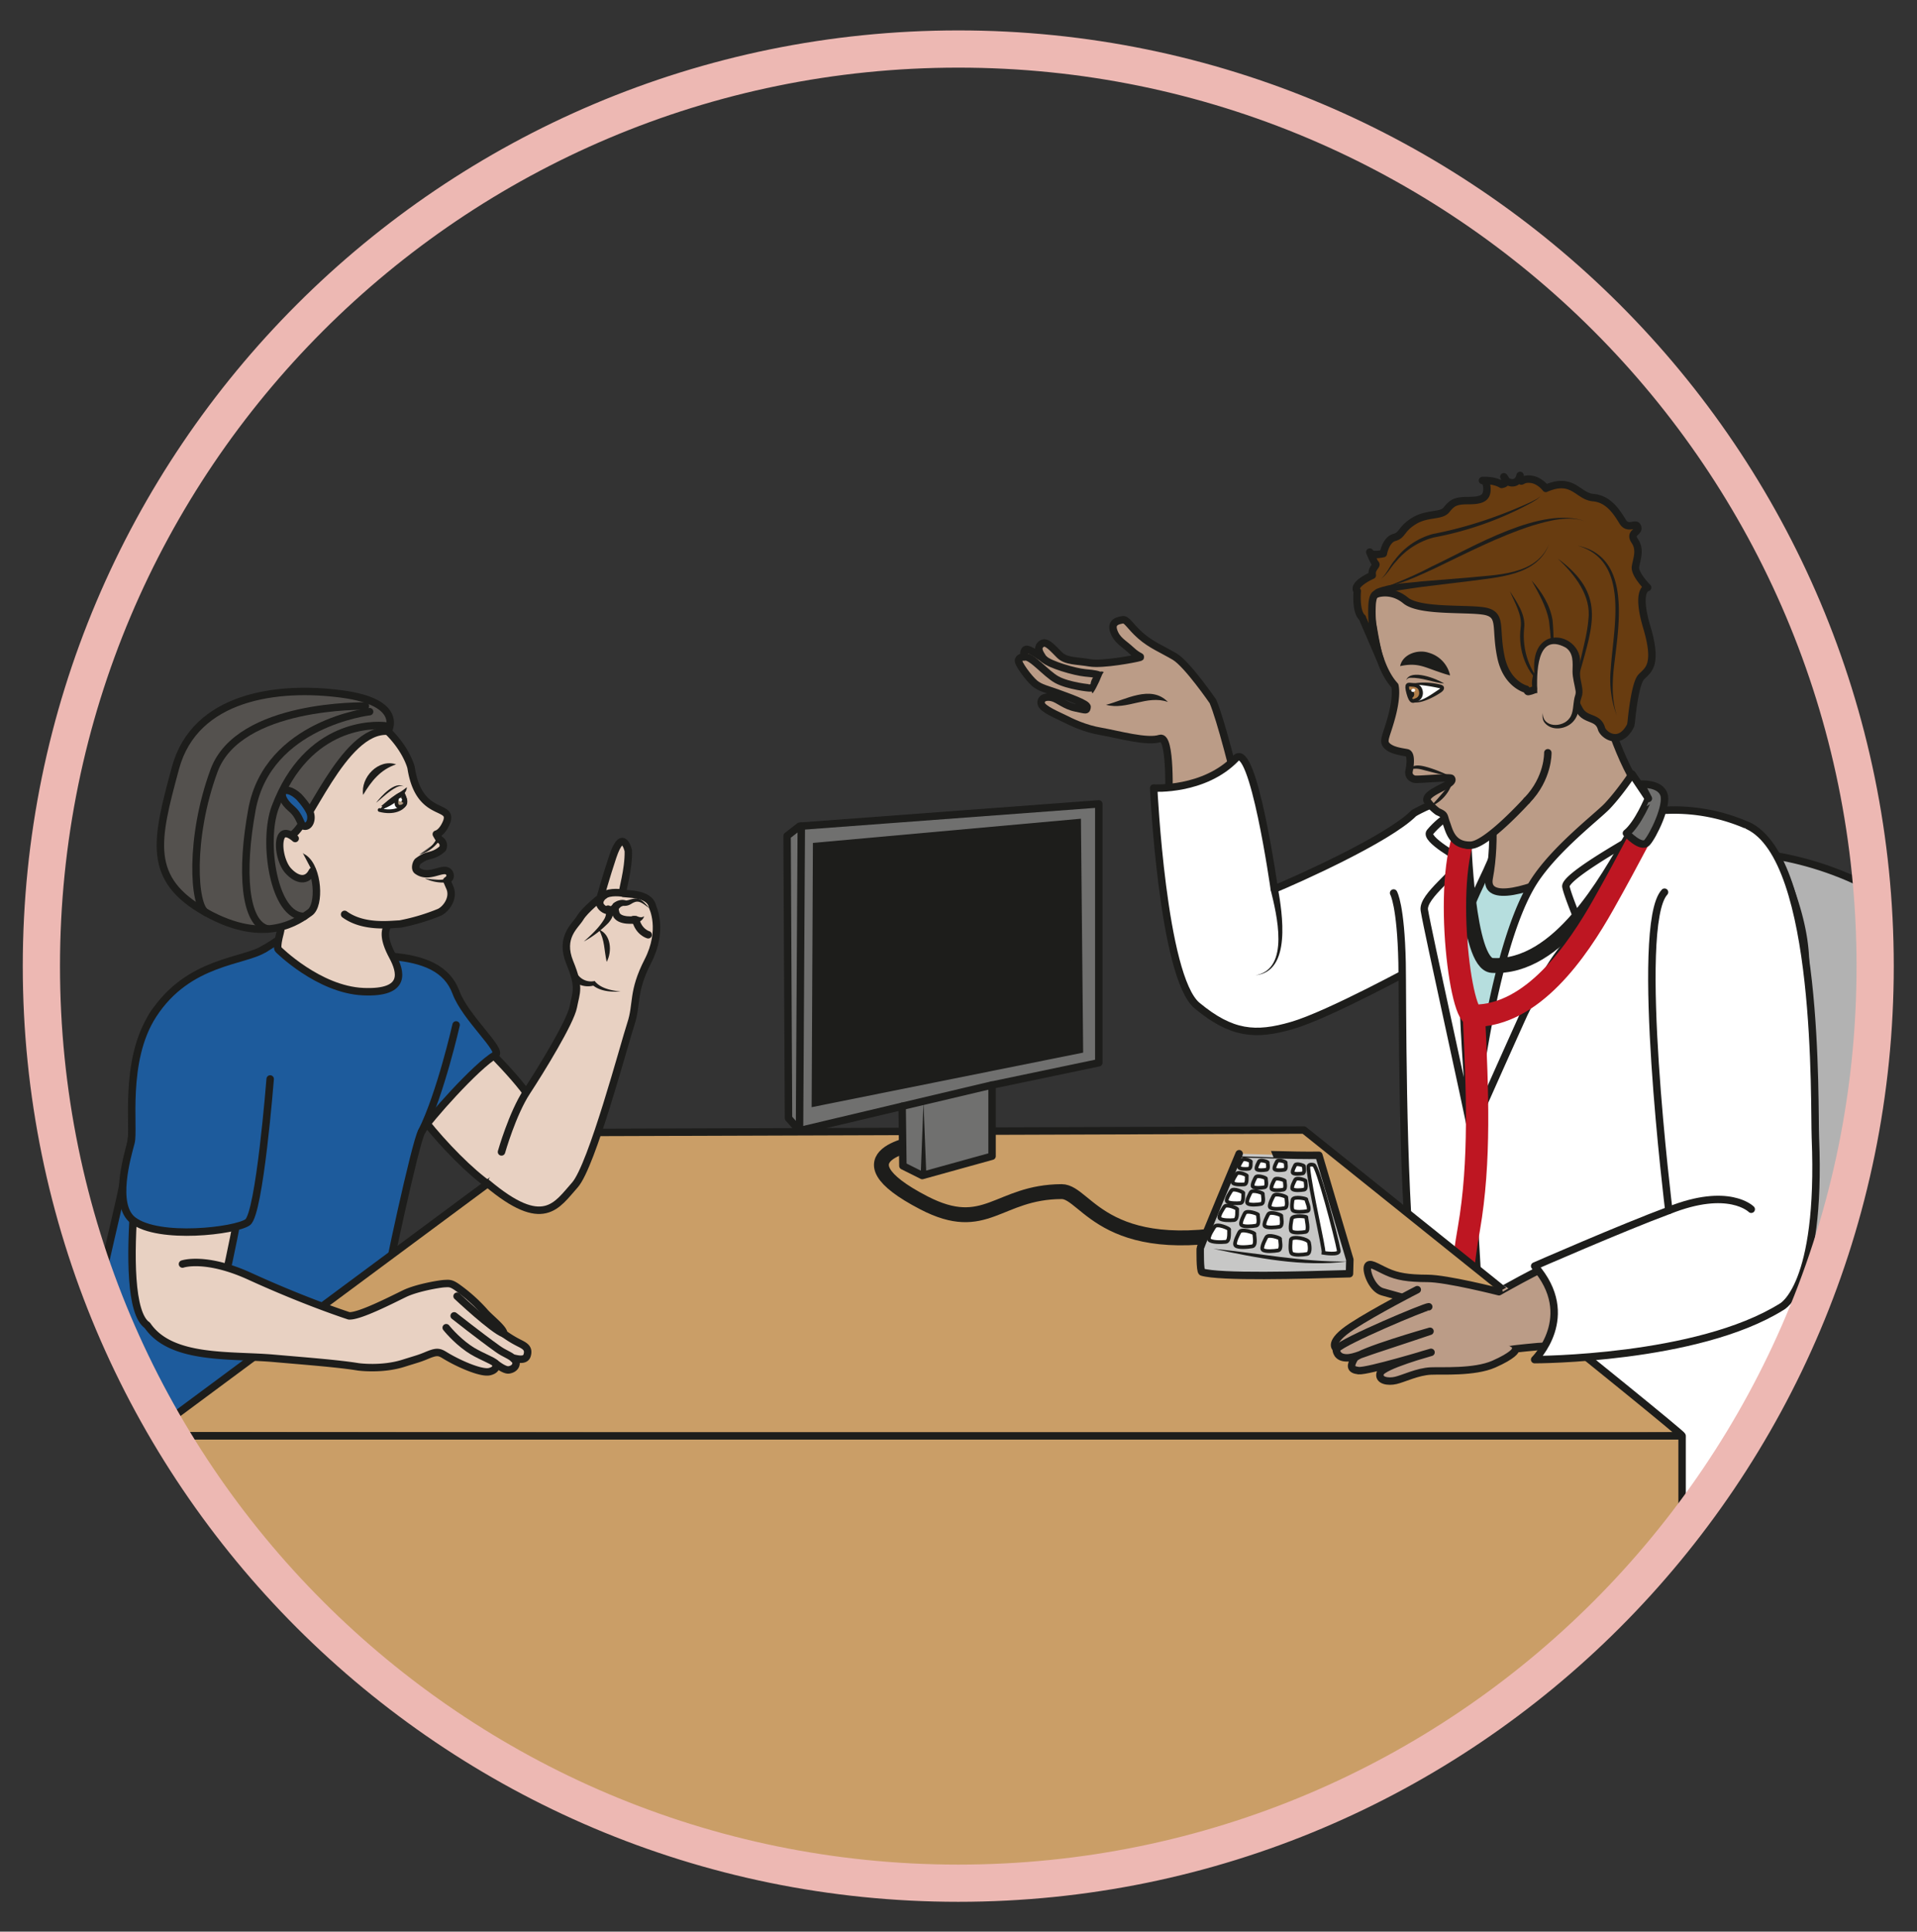 <?xml version="1.0" encoding="UTF-8" standalone="no"?><svg xmlns="http://www.w3.org/2000/svg" xml:space="preserve" viewBox="0 0 343.33 345.88"><rect x="0" y="0" width="343.33" height="345.88" fill="#333333" stroke="none"/><defs><clipPath id="a" clipPathUnits="userSpaceOnUse"><path d="M5.56 129.7C5.56 61.67 60.72 6.52 128.75 6.52S251.94 61.67 251.94 129.7c0 68.04-55.16 123.2-123.2 123.2-68.03 0-123.18-55.16-123.18-123.2"/></clipPath><clipPath id="b" clipPathUnits="userSpaceOnUse"><path d="M0 259.4h257.5V0H0Z"/></clipPath></defs><g clip-path="url(#a)" transform="matrix(1.333 0 0 -1.333 0 345.88)"><path d="M0 0c0-21.4-56.66-38.76-126.56-38.76S-253.1-21.4-253.1 0c0 21.4 56.66 38.76 126.55 38.76C-56.66 38.76 0 21.4 0 0" style="fill:#dadada;fill-opacity:1;fill-rule:nonzero;stroke:none" transform="translate(250.91 27.6)"/><path d="M0 0c9.33-2.7 17.55 4.03 17.55 4.03 10.3 7.38 10.72 36.2 11.86 41.57 1.14 5.36 11.99 26.08 15.74 41.49 3.76 15.4-2.1 19.2-2.1 19.2-19.07 16.01-42 8.86-40.28 7.05l-27.32-78.52S-12.58 4.19 0 0" style="fill:#b2b2b2;fill-opacity:1;fill-rule:nonzero;stroke:#1d1d1b;stroke-width:1;stroke-linecap:round;stroke-linejoin:miter;stroke-miterlimit:10;stroke-dasharray:none;stroke-opacity:1" transform="translate(216.1 28.64)"/><path d="M0 0s17.5-.33 19.34 22.34c1.84 22.68.85 26.9 12.68 50.88 11.82 24-2 35.48-2 35.48s8.51-3.1 11.17-10.21c2.65-7.11-2.84-27.28-6.84-35.87-4-8.6-9.34-19.43-10-33.6C23.67 14.83 14.66-4.18 0-3.18-14.67-2.17 0 0 0 0" style="fill:#70706f;fill-opacity:1;fill-rule:nonzero;stroke:none" transform="translate(222.57 30.55)"/><path d="M0 0s17.5-.33 19.34 22.34c1.84 22.68.85 26.9 12.68 50.88 11.82 24-2 35.48-2 35.48s8.51-3.1 11.17-10.21c2.65-7.11-2.84-27.28-6.84-35.87-4-8.6-9.34-19.43-10-33.6C23.67 14.83 14.66-4.18 0-3.18-14.67-2.17 0 0 0 0Z" style="fill:none;stroke:#1d1d1b;stroke-width:1;stroke-linecap:round;stroke-linejoin:round;stroke-miterlimit:10;stroke-dasharray:none;stroke-opacity:1" transform="translate(222.57 30.55)"/><path d="M0 0c1.5.49 1.22-7.74 1.14-9.49-1.2-27.5 8.04-28.81 15.3-27.48 5.61 1.02 8.92 2.55 13.92 4.45l-3.57 10.35s-1.82 2.8-3.14 1.05c-3.89-5.13-9.8.13-9.8.13.07-.82-4.65 21.02-6.73 25.96 0 0-3.45 5.02-5.14 6.02-1.69 1-3.13 1.55-4.57 2.8-1.44 1.26-1.85 2.25-2.42 2.15-.57-.1-1.64-.27-1.2-1.53.44-1.25 1.32-1.6 2.36-2.58 1.04-.97 1.54-.83 1.04-.97-.5-.15-4.9-1-6.64-.7-1.74.3-3.17.18-4.04 1.05-.87.87-1.72 1.86-2.28 1.57-.57-.28-.68-.79-.23-1.52.44-.74.43-.62.43-.62s-2.07 1.57-2.48 1.3c-.42-.27-.15-.98-.15-.98s-.63.02-.8-.4c-.18-.42 1.4-2.51 2.16-3.15.75-.63 1.65-.8 3.06-1.31 1.41-.52 4.1-1.44 3.99-1.9-.11-.47 0-.42-1.5-.11-1.52.3-2.35 1.2-3.21 1.4-.86.21-1.57-.09-1.46-.81.11-.72 2.36-1.62 3.18-2.04.83-.42 2.66-1.33 4.9-1.7C-5.63.55-1.72-.57 0 0" style="fill:#bb9c87;fill-opacity:1;fill-rule:nonzero;stroke:none" transform="translate(155.85 160.28)"/><path d="M0 0c1.5.49 1.22-7.74 1.14-9.49-1.2-27.5 8.04-28.81 15.3-27.48 5.61 1.02 8.92 2.55 13.92 4.45l-3.57 10.35s-1.82 2.8-3.14 1.05c-3.89-5.13-9.8.13-9.8.13.07-.82-4.65 21.02-6.73 25.96 0 0-3.45 5.02-5.14 6.02-1.69 1-3.13 1.55-4.57 2.8-1.44 1.26-1.85 2.25-2.42 2.15-.57-.1-1.64-.27-1.2-1.53.44-1.25 1.32-1.6 2.36-2.58 1.04-.97 1.54-.83 1.04-.97-.5-.15-4.9-1-6.64-.7-1.74.3-3.17.18-4.04 1.05-.87.87-1.72 1.86-2.28 1.57-.57-.28-.68-.79-.23-1.52.44-.74.43-.62.43-.62s-2.07 1.57-2.48 1.3c-.42-.27-.15-.98-.15-.98s-.63.02-.8-.4c-.18-.42 1.4-2.51 2.16-3.15.75-.63 1.65-.8 3.06-1.31 1.41-.52 4.1-1.44 3.99-1.9-.11-.47 0-.42-1.5-.11-1.52.3-2.35 1.2-3.21 1.4-.86.21-1.57-.09-1.46-.81.11-.72 2.36-1.62 3.18-2.04.83-.42 2.66-1.33 4.9-1.7C-5.63.55-1.72-.57 0 0Z" style="fill:none;stroke:#1d1d1b;stroke-width:1;stroke-linecap:round;stroke-linejoin:round;stroke-miterlimit:10;stroke-dasharray:none;stroke-opacity:1" transform="translate(155.85 160.28)"/><path d="M0 0s-.31.14-1.74.26C-3.17.4-6.47 1.36-7.25 2.1" style="fill:#cca68e;fill-opacity:1;fill-rule:nonzero;stroke:#1d1d1b;stroke-width:1;stroke-linecap:round;stroke-linejoin:round;stroke-miterlimit:10;stroke-dasharray:none;stroke-opacity:1" transform="translate(147.53 168.83)"/><path d="M0 0c-.12-.06-3.06.28-4.56 1.1-1.5.82-3.43 3.26-4.35 3.07" style="fill:none;stroke:#1d1d1b;stroke-width:1;stroke-linecap:round;stroke-linejoin:round;stroke-miterlimit:10;stroke-dasharray:none;stroke-opacity:1" transform="translate(146.56 167.07)"/><path d="M0 0c-.09.15-1.45-.72-1.51-2.87" style="fill:#cca68e;fill-opacity:1;fill-rule:nonzero;stroke:none" transform="translate(148.3 169.2)"/><path d="M0 0c-.3-.37-.46-.98-.68-1.4-.26-.52-.45-.97-.83-1.47a1.97 1.97 0 0 0-.08 1.88C-1.35-.47-.62.31 0 0" style="fill:#1d1d1b;fill-opacity:1;fill-rule:nonzero;stroke:none" transform="translate(148.3 169.2)"/><path d="M0 0c2.59.65 6.02 2.76 8.32.38C5.5 1.38 2.82-.76 0 0" style="fill:#1d1d1b;fill-opacity:1;fill-rule:nonzero;stroke:none" transform="translate(148.6 164.8)"/><path d="M0 0c-2.67 4.99-11.62-.24-11.62-.24-3.47-3.5-15.89-9.02-18.77-10.21 0 0-2.83 20.01-5.16 17.57-4.27-4.44-11.05-4-11.05-4s1.2-25.39 5.84-29.23c4.63-3.83 7.83-4.1 12.77-2.66 4.94 1.43 16.84 7.94 16.84 7.94" style="fill:#fff;fill-opacity:1;fill-rule:nonzero;stroke:#1d1d1b;stroke-width:1;stroke-linecap:round;stroke-linejoin:round;stroke-miterlimit:10;stroke-dasharray:none;stroke-opacity:1" transform="translate(201.6 150.5)"/><path d="M0 0c4.7.81 2.82 8.28 2.03 11.48-.15.63.82.87.98.23C3.58 8.37 4.89.5 0 0" style="fill:#1d1d1b;fill-opacity:1;fill-rule:nonzero;stroke:none" transform="translate(168.69 128.47)"/><path d="M0 0s.97-1.6 1.14-9.38c.08-3.5-.07-29.67 1.38-41.7 1.44-12.03-.46-23.9-2.7-33.95-.75-3.33 12.52-9.95 22.92 2.55 7.84 9.44-5.63 51.32-5.37 52.14 2.86 8.82.37 40.3-1.11 41.38" style="fill:#fff;fill-opacity:1;fill-rule:nonzero;stroke:#1d1d1b;stroke-width:1;stroke-linecap:round;stroke-linejoin:round;stroke-miterlimit:10;stroke-dasharray:none;stroke-opacity:1" transform="translate(187.24 139.52)"/><path d="M0 0c-.57-21.1 5.22-45.4-4.35-57.5-2.39-3.02 15.76-6.9 36.48-.98 4.15 1.2 10.27 12.16 11.98 28.93.85 8.31.41 35.48-.17 39.84-.97 7.23 3.42 10.1-1.89 23.54-.76 1.94-2.52 5.73-5.08 6.88a24.43 24.43 0 0 1-10.73 2.08c-4.24-.27-14.78 10-14.78 10" style="fill:#fff;fill-opacity:1;fill-rule:nonzero;stroke:#1d1d1b;stroke-width:1;stroke-linecap:round;stroke-linejoin:round;stroke-miterlimit:10;stroke-dasharray:none;stroke-opacity:1" transform="translate(197.86 107.86)"/><path d="M0 0s-.3-.4-.53-.95c-.32-.72.21-1.46.07-2.33C-3-18.55 18.14 3.14 17.52 6.07c-.23 1.11-5.5-8.22-10-18.93C1.92-26.2-3.12-41.7-3.12-41.7L-6.44-14S-1.45-1.02 0 0" style="fill:#b6dede;fill-opacity:1;fill-rule:nonzero;stroke:none" transform="translate(200.98 149.56)"/><path d="M0 0s-.3-.4-.53-.95c-.32-.72.21-1.46.07-2.33C-3-18.55 18.14 3.14 17.52 6.07c-.23 1.11-5.5-8.22-10-18.93C1.92-26.2-3.12-41.7-3.12-41.7L-6.44-14S-1.45-1.02 0 0z" style="fill:none;stroke:#1d1d1b;stroke-width:1;stroke-linecap:round;stroke-linejoin:round;stroke-miterlimit:10;stroke-dasharray:none;stroke-opacity:1" transform="translate(200.98 149.56)"/><path d="M0 0c-.4.04-5.98-.36-9.48-4.52-.8-.94 4.14-3.63 4.14-3.63-.27-1.7-5.22-4.9-4.9-6.87.53-3.17 5.7-26.25 6.49-30.56 0 0-2.22 22.16-.94 28.91.6 3.13 3.83 8.2 4.12 10.45C-.14-2.66 0 0 0 0" style="fill:#fff;fill-opacity:1;fill-rule:nonzero;stroke:none" transform="translate(201.61 152.22)"/><path d="M0 0c-.4.04-5.98-.36-9.48-4.52-.8-.94 4.14-3.63 4.14-3.63-.27-1.7-5.22-4.9-4.9-6.87.53-3.17 5.7-26.25 6.49-30.56 0 0-2.22 22.16-.94 28.91.6 3.13 3.83 8.2 4.12 10.45C-.14-2.66 0 0 0 0Z" style="fill:none;stroke:#1d1d1b;stroke-width:1;stroke-linecap:round;stroke-linejoin:round;stroke-miterlimit:10;stroke-dasharray:none;stroke-opacity:1" transform="translate(201.61 152.22)"/><path d="M0 0s2.16-8.42 5.65-12.85c3.5-4.42-22.16-17.78-20.87-11C-13.26-13.5-17.63.63-17.63.63" style="fill:#bb9c87;fill-opacity:1;fill-rule:nonzero;stroke:#1d1d1b;stroke-width:1;stroke-linecap:round;stroke-linejoin:round;stroke-miterlimit:10;stroke-dasharray:none;stroke-opacity:1" transform="translate(215.3 165.37)"/><path d="m0 0 2.8-4.17c1.44-2.17-1.96-3.94-3-4.6-1.02-.65-8.93-5.09-8.7-6.34.24-1.25 2.04-5.5 2.04-5.5s-2.4-2.51-3.99-5.03a70.91 70.91 0 0 1-3.68-6.55c-2.65-5.83-6.9-15.43-6.9-15.43s2.4 24.05 8.23 33.2c2.82 4.4 8.5 8.72 9.84 10.12C-1.68-2.53 0 0 0 0" style="fill:#fff;fill-opacity:1;fill-rule:nonzero;stroke:none" transform="translate(219.29 155.48)"/><path d="m0 0 2.8-4.17c1.44-2.17-1.96-3.94-3-4.6-1.02-.65-8.93-5.09-8.7-6.34.24-1.25 2.04-5.5 2.04-5.5s-2.4-2.51-3.99-5.03a70.91 70.91 0 0 1-3.68-6.55c-2.65-5.83-6.9-15.43-6.9-15.43s2.4 24.05 8.23 33.2c2.82 4.4 8.5 8.72 9.84 10.12C-1.68-2.53 0 0 0 0Z" style="fill:none;stroke:#1d1d1b;stroke-width:1;stroke-linecap:round;stroke-linejoin:round;stroke-miterlimit:10;stroke-dasharray:none;stroke-opacity:1" transform="translate(219.29 155.48)"/><path d="M0 0s.45-17.13 3.83-17.31c8.99-.5 15.53 11.66 18.6 16.92" style="fill:none;stroke:#1d1d1b;stroke-width:2;stroke-linecap:round;stroke-linejoin:round;stroke-miterlimit:10;stroke-dasharray:none;stroke-opacity:1" transform="translate(196.66 147.1)"/><path d="M0 0s-2.92-5.75-6.45-12.01c-3.53-6.26-9.51-14.98-17.42-14.98-2.01 0-4.47 21.12-.17 26.37" style="fill:none;stroke:#be1622;stroke-width:3;stroke-linecap:round;stroke-linejoin:round;stroke-miterlimit:10;stroke-dasharray:none;stroke-opacity:1" transform="translate(221.9 150.02)"/><path d="M0 0s-.53 5.09 1.1 14.36c1.56 9.01 1.14 18.6.67 28.57" style="fill:none;stroke:#be1622;stroke-width:3;stroke-linecap:round;stroke-linejoin:round;stroke-miterlimit:10;stroke-dasharray:none;stroke-opacity:1" transform="translate(196.26 80.1)"/><path d="M0 0s1.97-2.12 2.77-1.25c.8.87 2.83 5.01 2.25 6.51-.58 1.5-3.07 1.33-3.07 1.33l1-1.92S1.56 1.25 0 0" style="fill:#70706f;fill-opacity:1;fill-rule:nonzero;stroke:none" transform="translate(218.52 147.55)"/><path d="M0 0s1.97-2.12 2.77-1.25c.8.87 2.83 5.01 2.25 6.51-.58 1.5-3.07 1.33-3.07 1.33l1-1.92S1.56 1.25 0 0Z" style="fill:none;stroke:#1d1d1b;stroke-width:1;stroke-linecap:round;stroke-linejoin:round;stroke-miterlimit:10;stroke-dasharray:none;stroke-opacity:1" transform="translate(218.52 147.55)"/><path d="M0 0s-2.55-.14-3.52-2.01a17.15 17.15 0 0 1-1.37-4.34s1.67-1.7 2.04-1c.36.69.55 3.6 1.71 4.46 1.16.86 1.19 0 1.19 0z" style="fill:#70706f;fill-opacity:1;fill-rule:nonzero;stroke:none" transform="translate(200.44 153.45)"/><path d="M0 0s-2.55-.14-3.52-2.01a17.15 17.15 0 0 1-1.37-4.34s1.67-1.7 2.04-1c.36.69.55 3.6 1.71 4.46 1.16.86 1.19 0 1.19 0z" style="fill:none;stroke:#1d1d1b;stroke-width:1;stroke-linecap:round;stroke-linejoin:round;stroke-miterlimit:10;stroke-dasharray:none;stroke-opacity:1" transform="translate(200.44 153.45)"/><path d="M0 0s-4.28-7.3-3.23-13.72c1.27-7.75 10.82-23.2 11.33-31.9.52-8.7 1-26.11 6.44-30.47 5.45-4.36 23.27-3.3 23.27-3.3l.73-4.26S12.12-84.97 8.2-76.1C4.27-67.22 6-56.6 4.18-45.62 2.36-34.64-16.98-6.65 0 0" style="fill:#70706f;fill-opacity:1;fill-rule:nonzero;stroke:none" transform="translate(-8.04 129.22)"/><path d="M0 0s-4.28-7.3-3.23-13.72c1.27-7.75 10.82-23.2 11.33-31.9.52-8.7 1-26.11 6.44-30.47 5.45-4.36 23.27-3.3 23.27-3.3l.73-4.26S12.12-84.97 8.2-76.1C4.27-67.22 6-56.6 4.18-45.62 2.36-34.64-16.98-6.65 0 0Z" style="fill:none;stroke:#1d1d1b;stroke-width:1;stroke-linecap:round;stroke-linejoin:miter;stroke-miterlimit:10;stroke-dasharray:none;stroke-opacity:1" transform="translate(-8.04 129.22)"/><path d="M0 0s-6.47-9.91-7.01-14.98c-.48-4.45-1.83-11.5 8.58-14.85 4.16-1.33 15.8-5.1 29.34-1.5 13.52 3.62-4.13 23.57-4.13 23.57z" style="fill:#605a51;fill-opacity:1;fill-rule:nonzero;stroke:none" transform="translate(9.36 80.6)"/><path d="M0 0s-6.47-9.91-7.01-14.98c-.48-4.45-1.83-11.5 8.58-14.85 4.16-1.33 15.8-5.1 29.34-1.5 13.52 3.62-4.13 23.57-4.13 23.57z" style="fill:none;stroke:#1d1d1b;stroke-width:1;stroke-linecap:butt;stroke-linejoin:miter;stroke-miterlimit:10;stroke-dasharray:none;stroke-opacity:1" transform="translate(9.36 80.6)"/><path d="M0 0s6.9-6.7 7.42-8.8c.52-2.1.38-11.94-3.23-11.94C.8-20.74-9.55-9-9.55-6.97-9.55-4.96 0 0 0 0" style="fill:#e8d1c2;fill-opacity:1;fill-rule:nonzero;stroke:none" transform="translate(64.24 119.81)"/><path d="M0 0s6.9-6.7 7.42-8.8c.52-2.1.38-11.94-3.23-11.94C.8-20.74-9.55-9-9.55-6.97-9.55-4.96 0 0 0 0Z" style="fill:none;stroke:#1d1d1b;stroke-width:1;stroke-linecap:round;stroke-linejoin:round;stroke-miterlimit:10;stroke-dasharray:none;stroke-opacity:1" transform="translate(64.24 119.81)"/><path d="M0 0c-4.37 3.15.92 6.7 1.06 8.17.13 1.46 4.06 19.77 4.92 21.27.86 1.5 7.38 8.84 9.89 10.25 1.07.6-4.02 4.99-5.28 8.39-1.21 3.28-4.36 4.47-8.52 4.85-4.16.39-14.3 5.38-14.3 5.38l.25-2.2s-3-2.4-5.86-3.48c-2.85-1.08-10.19-4.24-12.3-7.56-1.46-2.32-1.6-13.09-4.97-27.1-1.72-7.17-3.2-15.62-7.01-22.5 0 0 11.31-7.4 22.81-7.63C-6.02-12.44 7.3-5.26 0 0" style="fill:#1d5b9c;fill-opacity:1;fill-rule:nonzero;stroke:none" transform="translate(50.68 78.07)"/><path d="M0 0c-4.37 3.15.92 6.7 1.06 8.17.13 1.46 4.06 19.77 4.92 21.27.86 1.5 7.38 8.84 9.89 10.25 1.07.6-4.02 4.99-5.28 8.39-1.21 3.28-4.36 4.47-8.52 4.85-4.16.39-14.3 5.38-14.3 5.38l.25-2.2s-3-2.4-5.86-3.48c-2.85-1.08-10.19-4.24-12.3-7.56-1.46-2.32-1.6-13.09-4.97-27.1-1.72-7.17-3.2-15.62-7.01-22.5 0 0 11.31-7.4 22.81-7.63C-6.02-12.44 7.3-5.26 0 0Z" style="fill:none;stroke:#1d1d1b;stroke-width:1;stroke-linecap:round;stroke-linejoin:round;stroke-miterlimit:10;stroke-dasharray:none;stroke-opacity:1" transform="translate(50.68 78.07)"/><path d="M0 0s50.93-40.73 50.81-41.07c-.1-.33-206.17 0-206.17 0l54.93 40.73z" style="fill:#ca9e67;fill-opacity:1;fill-rule:nonzero;stroke:none" transform="translate(175.19 107.68)"/><path d="M0 0s50.93-40.73 50.81-41.07c-.1-.33-206.17 0-206.17 0l54.93 40.73z" style="fill:none;stroke:#1d1d1b;stroke-width:1;stroke-linecap:round;stroke-linejoin:round;stroke-miterlimit:10;stroke-dasharray:none;stroke-opacity:1" transform="translate(175.19 107.68)"/><path d="M226-13.6H19.82v80.2H226z" style="fill:#ca9e67;fill-opacity:1;fill-rule:nonzero;stroke:#1d1d1b;stroke-width:1;stroke-linecap:round;stroke-linejoin:round;stroke-miterlimit:10;stroke-dasharray:none;stroke-opacity:1"/><path d="M0 0c-.13-.21 1.48-.67.93-2.72C.38-4.77.68-4.97.68-4.97s5.4-5.4 11.4-5.67c6-.27 5.02 2.77 3.97 4.73-2.52 4.67.72 4.4-.19 5.46C14.95.61 2.58 4.14 0 0" style="fill:#e8d1c2;fill-opacity:1;fill-rule:nonzero;stroke:none" transform="translate(36.71 136.91)"/><path d="M0 0c-.13-.21 1.48-.67.93-2.72C.38-4.77.68-4.97.68-4.97s5.4-5.4 11.4-5.67c6-.27 5.02 2.77 3.97 4.73-2.52 4.67.72 4.4-.19 5.46C14.95.61 2.58 4.14 0 0Z" style="fill:none;stroke:#1d1d1b;stroke-width:1;stroke-linecap:round;stroke-linejoin:round;stroke-miterlimit:10;stroke-dasharray:none;stroke-opacity:1" transform="translate(36.71 136.91)"/><path d="M0 0s-2.09-9.25-4.61-14.3" style="fill:none;stroke:#1d1d1b;stroke-width:1;stroke-linecap:round;stroke-linejoin:round;stroke-miterlimit:10;stroke-dasharray:none;stroke-opacity:1" transform="translate(61.28 121.8)"/><path d="M0 0s-4.64-28.28 0-31.4c4.64-3.12 11.04-4.42 14.59-2.7 3.55 1.73 13.2-1.99 13.2-1.99s-13.81 9.93-17.35 11c0 0 3.7 16.15 3.32 21.67" style="fill:#e8d1c2;fill-opacity:1;fill-rule:nonzero;stroke:#1d1d1b;stroke-width:1;stroke-linecap:round;stroke-linejoin:round;stroke-miterlimit:10;stroke-dasharray:none;stroke-opacity:1" transform="translate(19.8 112.84)"/><path d="M0 0s-1.42-18.1-3.03-19.25c-1.62-1.15-11.92-2.4-15.4.27-2.68 2.06-.77 8.58-.27 10.45.49 1.86-1.05 10.96 2.96 17.14 4.77 7.37 12.33 7.1 15.05 8.93" style="fill:#1d5b9c;fill-opacity:1;fill-rule:nonzero;stroke:#1d1d1b;stroke-width:1;stroke-linecap:round;stroke-linejoin:round;stroke-miterlimit:10;stroke-dasharray:none;stroke-opacity:1" transform="translate(36.3 114.54)"/><path d="M0 0c3.2-4.7 11.22-3.91 17.04-4.43 4-.35 8.62-.7 11.3-1.14 0 0 3.15-.44 6.06.48 1.8.57 2.09.61 3.2 1.08 1.24.51 1.58.48 2.35 0 1.7-1.05 4.87-2.49 6.04-2.2 1.22.3.77 1.12.77 1.12s1.19-.98 1.8-.89c1.04.16 1.19 1.04.72 1.45-.48.42 1.42-.57 1.74.5.33 1.08-.45 1.33-1.36 1.81-.92.48-1.76 1.1-1.76 1.1-.02.73-1.93 2.13-2.64 2.99a21.89 21.89 0 0 1-3.44 3.1c-.98.73-1.23.67-1.88.64-.66-.03-3.74-.54-5.42-1.36-1.67-.81-6.06-3.07-7.43-2.97 0 0-5.68 1.82-13.3 5.3C7.8 9.32 4.72 8.24 4.72 8.24" style="fill:#e8d1c2;fill-opacity:1;fill-rule:nonzero;stroke:#1d1d1b;stroke-width:1;stroke-linecap:round;stroke-linejoin:round;stroke-miterlimit:10;stroke-dasharray:none;stroke-opacity:1" transform="translate(19.8 81.44)"/><path d="M0 0s1.22-1.55 2.96-2.77c1.33-.95 3.2-1.56 3.64-2.01" style="fill:#e8d1c2;fill-opacity:1;fill-rule:nonzero;stroke:#1d1d1b;stroke-width:1;stroke-linecap:round;stroke-linejoin:round;stroke-miterlimit:10;stroke-dasharray:none;stroke-opacity:1" transform="translate(59.95 81.13)"/><path d="M0 0s3.41-2.7 5.84-4.43c1.01-.72 1.68-.84 2.2-1.38" style="fill:#e8d1c2;fill-opacity:1;fill-rule:nonzero;stroke:#1d1d1b;stroke-width:1;stroke-linecap:round;stroke-linejoin:round;stroke-miterlimit:10;stroke-dasharray:none;stroke-opacity:1" transform="translate(61.02 82.72)"/><path d="M0 0s4.77-4.49 6.28-5.04" style="fill:#e8d1c2;fill-opacity:1;fill-rule:nonzero;stroke:#1d1d1b;stroke-width:1;stroke-linecap:round;stroke-linejoin:round;stroke-miterlimit:10;stroke-dasharray:none;stroke-opacity:1" transform="translate(61.41 85.36)"/><path d="M0 0c7.6-6.4 9.34-3.01 11.8-.26 2.3 2.6 6.62 18.92 7.52 21.64.9 2.72.14 4.24 2.3 8.45 2.15 4.2.62 7.24.62 7.24-.35 2.04-3.82 1.67-4 1.88-.17.22.8 3.06.74 5.67 0 0-.73 3.3-2.1-.8-.88-2.63-1.68-5.51-1.68-5.51s-2.06-1.62-2.7-2.7c-.64-1.06-2.78-2.57-1.39-5.98 1.4-3.41.86-3.95.48-5.97-.39-2.02-4.31-8.42-6.25-11.38-1.94-2.95-3.4-8.1-3.4-8.1" style="fill:#e8d1c2;fill-opacity:1;fill-rule:nonzero;stroke:#1d1d1b;stroke-width:1;stroke-linecap:round;stroke-linejoin:round;stroke-miterlimit:10;stroke-dasharray:none;stroke-opacity:1" transform="translate(65.44 100.56)"/><path d="M0 0c-1.33-.03-2.73 0-3.83.92l.3-.07a2.96 2.96 0 0 0-2.99.76l.74.68a2.2 2.2 0 0 1 2.28-.86C-2.73.43-1.23.15 0 0" style="fill:#1d1d1b;fill-opacity:1;fill-rule:nonzero;stroke:none" transform="translate(83.4 126.27)"/><path d="M0 0s-1.29.36-1.67 2.02c0 0-2.29-.35-2.67.83-.3.95.08 1.05.08 1.05s-.78-1.18-1.83-.35c-1.04.84.14 1.73.14 1.73" style="fill:none;stroke:#1d1d1b;stroke-width:1;stroke-linecap:round;stroke-linejoin:round;stroke-miterlimit:10;stroke-dasharray:none;stroke-opacity:1" transform="translate(87.09 133.91)"/><path d="M0 0c-.1-.52-.7-.83-1.16-1-.67-.26-1.07.76-.4 1.02C-1.02.16-.51-.4 0 0" style="fill:#1d1d1b;fill-opacity:1;fill-rule:nonzero;stroke:none" transform="translate(86.54 136.41)"/><path d="M0 0c-.63.38-1.27 1.15-2.06.8C-2.37.7-2.7.32-3.34.32c-.23.02-.3-.02-.44-.08-.37-.2-.52-.69-1.01-.4-.67.53.22 1.14.74 1.23.25.08.6.06.79 0 .22-.1.6.12 1.08.21C-1.16 1.51-.58.6 0 0" style="fill:#1d1d1b;fill-opacity:1;fill-rule:nonzero;stroke:none" transform="translate(87.27 137.47)"/><path d="M0 0s-1.81.29-2.55-.33" style="fill:none;stroke:#1d1d1b;stroke-width:1;stroke-linecap:round;stroke-linejoin:round;stroke-miterlimit:10;stroke-dasharray:none;stroke-opacity:1" transform="translate(83.7 139.51)"/><path d="M0 0c1 .89 2.02 1.83 2.71 2.96.22.34.32.79.23.85a.57.57 0 0 0-.15.78c.4.52 1.02.2 1.08-.4.18-.72-.17-1.2-.55-1.67A14.09 14.09 0 0 0 0 0" style="fill:#1d1d1b;fill-opacity:1;fill-rule:nonzero;stroke:none" transform="translate(78.44 133)"/><path d="M0 0c-.35 1.58-.24 2.9-1.05 4.34C.6 3.71.76 1.37 0 0" style="fill:#1d1d1b;fill-opacity:1;fill-rule:nonzero;stroke:none" transform="translate(81.51 130.27)"/><path d="M0 0s-11.9-1.62.56-8.09c8.36-4.33 9.92 1.46 18.53 1.5 3.43 0 5.82-9.95 27.22-4.68" style="fill:none;stroke:#1d1d1b;stroke-width:2;stroke-linecap:butt;stroke-linejoin:miter;stroke-miterlimit:10;stroke-dasharray:none;stroke-opacity:1" transform="translate(123.55 106)"/><path d="m0 0 4.16-14.02-.05-1.89c-6.52-.2-17.43-.5-19.81.22-.3.09-.24 3.09-.24 3.16-.01.3 5.23 12.74 5.23 12.74S-2.92-.07 0 0" style="fill:#c7c7c6;fill-opacity:1;fill-rule:nonzero;stroke:none" transform="translate(177.2 104.29)"/><path d="m0 0 4.16-14.02-.05-1.89c-6.52-.2-17.43-.5-19.81.22-.3.09-.24 3.09-.24 3.16-.01.3 5.23 12.74 5.23 12.74S-2.92-.07 0 0z" style="fill:none;stroke:#1d1d1b;stroke-width:1;stroke-linecap:butt;stroke-linejoin:round;stroke-miterlimit:10;stroke-dasharray:none;stroke-opacity:1" transform="translate(177.2 104.29)"/><path d="M0 0s-1.02-1.44-.7-1.77c.3-.33 1.57-.33 2.2-.26.63.06.4 1.52.47 1.65C2.05-.26.33.52 0 0" style="fill:#fff;fill-opacity:1;fill-rule:nonzero;stroke:none" transform="translate(163.18 94.69)"/><path d="M0 0s-1.02-1.44-.7-1.77c.3-.33 1.57-.33 2.2-.26.63.06.4 1.52.47 1.65C2.05-.26.33.52 0 0Z" style="fill:none;stroke:#1d1d1b;stroke-width:.5;stroke-linecap:butt;stroke-linejoin:miter;stroke-miterlimit:10;stroke-dasharray:none;stroke-opacity:1" transform="translate(163.18 94.69)"/><path d="M0 0s-.9-1.26-.62-1.55c.28-.29 1.38-.29 1.93-.23.56.06.35 1.34.42 1.44C1.8-.23.29.46 0 0" style="fill:#fff;fill-opacity:1;fill-rule:nonzero;stroke:none" transform="translate(164.5 97.37)"/><path d="M0 0s-.9-1.26-.62-1.55c.28-.29 1.38-.29 1.93-.23.56.06.35 1.34.42 1.44C1.8-.23.29.46 0 0Z" style="fill:none;stroke:#1d1d1b;stroke-width:.5;stroke-linecap:butt;stroke-linejoin:miter;stroke-miterlimit:10;stroke-dasharray:none;stroke-opacity:1" transform="translate(164.5 97.37)"/><path d="M0 0s-.83-1.17-.58-1.44c.26-.27 1.29-.27 1.8-.22.52.06.32 1.25.39 1.35C1.67-.21.26.42 0 0" style="fill:#fff;fill-opacity:1;fill-rule:nonzero;stroke:none" transform="translate(165.44 99.53)"/><path d="M0 0s-.83-1.17-.58-1.44c.26-.27 1.29-.27 1.8-.22.52.06.32 1.25.39 1.35C1.67-.21.26.42 0 0Z" style="fill:none;stroke:#1d1d1b;stroke-width:.5;stroke-linecap:butt;stroke-linejoin:miter;stroke-miterlimit:10;stroke-dasharray:none;stroke-opacity:1" transform="translate(165.44 99.53)"/><path d="M0 0s-.71-1-.5-1.23c.23-.23 1.1-.23 1.54-.19.44.05.28 1.07.33 1.15C1.43-.18.23.36 0 0" style="fill:#fff;fill-opacity:1;fill-rule:nonzero;stroke:none" transform="translate(166.15 101.8)"/><path d="M0 0s-.71-1-.5-1.23c.23-.23 1.1-.23 1.54-.19.44.05.28 1.07.33 1.15C1.43-.18.23.36 0 0Z" style="fill:none;stroke:#1d1d1b;stroke-width:.5;stroke-linecap:butt;stroke-linejoin:miter;stroke-miterlimit:10;stroke-dasharray:none;stroke-opacity:1" transform="translate(166.15 101.8)"/><path d="M0 0s-.6-.84-.41-1.03c.18-.2.92-.2 1.28-.15.37.03.23.89.28.96C1.19-.15.2.3 0 0" style="fill:#fff;fill-opacity:1;fill-rule:nonzero;stroke:none" transform="translate(166.91 103.66)"/><path d="M0 0s-.6-.84-.41-1.03c.18-.2.92-.2 1.28-.15.37.03.23.89.28.96C1.19-.15.2.3 0 0Z" style="fill:none;stroke:#1d1d1b;stroke-width:.5;stroke-linecap:butt;stroke-linejoin:miter;stroke-miterlimit:10;stroke-dasharray:none;stroke-opacity:1" transform="translate(166.91 103.66)"/><path d="M0 0s-.86-1.51-.51-1.82c.35-.3 1.6-.2 2.23-.09.62.12.22 1.55.29 1.68C2.07-.1.27.54 0 0" style="fill:#fff;fill-opacity:1;fill-rule:nonzero;stroke:none" transform="translate(166.53 93.97)"/><path d="M0 0s-.86-1.51-.51-1.82c.35-.3 1.6-.2 2.23-.09.62.12.22 1.55.29 1.68C2.07-.1.27.54 0 0Z" style="fill:none;stroke:#1d1d1b;stroke-width:.5;stroke-linecap:butt;stroke-linejoin:miter;stroke-miterlimit:10;stroke-dasharray:none;stroke-opacity:1" transform="translate(166.53 93.97)"/><path d="M0 0s-.75-1.33-.45-1.6c.31-.26 1.41-.17 1.96-.07.54.1.2 1.36.25 1.47C1.8-.1.24.47 0 0" style="fill:#fff;fill-opacity:1;fill-rule:nonzero;stroke:none" transform="translate(167.26 96.51)"/><path d="M0 0s-.75-1.33-.45-1.6c.31-.26 1.41-.17 1.96-.07.54.1.2 1.36.25 1.47C1.8-.1.24.47 0 0Z" style="fill:none;stroke:#1d1d1b;stroke-width:.5;stroke-linecap:butt;stroke-linejoin:miter;stroke-miterlimit:10;stroke-dasharray:none;stroke-opacity:1" transform="translate(167.26 96.51)"/><path d="M0 0s-.7-1.23-.41-1.48c.28-.25 1.3-.17 1.81-.07.5.09.18 1.26.23 1.36C1.7-.09.23.44 0 0" style="fill:#fff;fill-opacity:1;fill-rule:nonzero;stroke:none" transform="translate(168.04 99.3)"/><path d="M0 0s-.7-1.23-.41-1.48c.28-.25 1.3-.17 1.81-.07.5.09.18 1.26.23 1.36C1.7-.09.23.44 0 0Z" style="fill:none;stroke:#1d1d1b;stroke-width:.5;stroke-linecap:butt;stroke-linejoin:miter;stroke-miterlimit:10;stroke-dasharray:none;stroke-opacity:1" transform="translate(168.04 99.3)"/><path d="M0 0s-.6-1.05-.35-1.26c.24-.22 1.11-.15 1.54-.07.44.08.16 1.08.2 1.17C1.44-.07.2.38 0 0" style="fill:#fff;fill-opacity:1;fill-rule:nonzero;stroke:none" transform="translate(168.7 101.32)"/><path d="M0 0s-.6-1.05-.35-1.26c.24-.22 1.11-.15 1.54-.07.44.08.16 1.08.2 1.17C1.44-.07.2.38 0 0Z" style="fill:none;stroke:#1d1d1b;stroke-width:.5;stroke-linecap:butt;stroke-linejoin:miter;stroke-miterlimit:10;stroke-dasharray:none;stroke-opacity:1" transform="translate(168.7 101.32)"/><path d="M0 0s-.5-.88-.3-1.06c.2-.17.94-.12 1.3-.05.36.06.13.9.17.97C1.2-.06.16.31 0 0" style="fill:#fff;fill-opacity:1;fill-rule:nonzero;stroke:none" transform="translate(169.16 103.46)"/><path d="M0 0s-.5-.88-.3-1.06c.2-.17.94-.12 1.3-.05.36.06.13.9.17.97C1.2-.06.16.31 0 0Z" style="fill:none;stroke:#1d1d1b;stroke-width:.5;stroke-linecap:butt;stroke-linejoin:miter;stroke-miterlimit:10;stroke-dasharray:none;stroke-opacity:1" transform="translate(169.16 103.46)"/><path d="M0 0s-.8-1.4-.47-1.68c.32-.27 1.48-.18 2.05-.08.58.1.21 1.43.27 1.55C1.9-.1.25.49 0 0" style="fill:#fff;fill-opacity:1;fill-rule:nonzero;stroke:none" transform="translate(170.14 93.27)"/><path d="M0 0s-.8-1.4-.47-1.68c.32-.27 1.48-.18 2.05-.08.58.1.21 1.43.27 1.55C1.9-.1.25.49 0 0Z" style="fill:none;stroke:#1d1d1b;stroke-width:.5;stroke-linecap:butt;stroke-linejoin:miter;stroke-miterlimit:10;stroke-dasharray:none;stroke-opacity:1" transform="translate(170.14 93.27)"/><path d="M0 0s-.75-1.33-.45-1.6c.31-.26 1.41-.17 1.96-.07.54.1.2 1.36.25 1.47C1.8-.1.24.47 0 0" style="fill:#fff;fill-opacity:1;fill-rule:nonzero;stroke:none" transform="translate(170.4 96.36)"/><path d="M0 0s-.75-1.33-.45-1.6c.31-.26 1.41-.17 1.96-.07.54.1.2 1.36.25 1.47C1.8-.1.24.47 0 0Z" style="fill:none;stroke:#1d1d1b;stroke-width:.5;stroke-linecap:butt;stroke-linejoin:miter;stroke-miterlimit:10;stroke-dasharray:none;stroke-opacity:1" transform="translate(170.4 96.36)"/><path d="M0 0s-.6-1.05-.35-1.26c.24-.22 1.11-.15 1.54-.07.44.08.16 1.08.2 1.17C1.44-.07.2.38 0 0" style="fill:#fff;fill-opacity:1;fill-rule:nonzero;stroke:none" transform="translate(171.23 101)"/><path d="M0 0s-.6-1.05-.35-1.26c.24-.22 1.11-.15 1.54-.07.44.08.16 1.08.2 1.17C1.44-.07.2.38 0 0Z" style="fill:none;stroke:#1d1d1b;stroke-width:.5;stroke-linecap:butt;stroke-linejoin:miter;stroke-miterlimit:10;stroke-dasharray:none;stroke-opacity:1" transform="translate(171.23 101)"/><path d="M0 0s-.5-.88-.3-1.06c.2-.17.94-.12 1.3-.05.36.07.13.9.17.98C1.2-.07.16.32 0 0" style="fill:#fff;fill-opacity:1;fill-rule:nonzero;stroke:none" transform="translate(171.57 103.46)"/><path d="M0 0s-.5-.88-.3-1.06c.2-.17.94-.12 1.3-.05.36.07.13.9.17.98C1.2-.07.16.32 0 0Z" style="fill:none;stroke:#1d1d1b;stroke-width:.5;stroke-linecap:butt;stroke-linejoin:miter;stroke-miterlimit:10;stroke-dasharray:none;stroke-opacity:1" transform="translate(171.57 103.46)"/><path d="M0 0s-.2-1.6.11-1.87c.33-.28 1.49-.19 2.06-.08.57.1.3 1.4.26 1.54C2.3.1.25.5 0 0" style="fill:#fff;fill-opacity:1;fill-rule:nonzero;stroke:none" transform="translate(173.44 92.98)"/><path d="M0 0s-.2-1.6.11-1.87c.33-.28 1.49-.19 2.06-.08.57.1.3 1.4.26 1.54C2.3.1.25.5 0 0Z" style="fill:none;stroke:#1d1d1b;stroke-width:.5;stroke-linecap:butt;stroke-linejoin:miter;stroke-miterlimit:10;stroke-dasharray:none;stroke-opacity:1" transform="translate(173.44 92.98)"/><path d="M0 0s-.5-.88-.3-1.06c.2-.17.94-.12 1.3-.05.36.07.13.9.17.98C1.2-.07.16.3 0 0" style="fill:#fff;fill-opacity:1;fill-rule:nonzero;stroke:none" transform="translate(174.02 102.97)"/><path d="M0 0s-.5-.88-.3-1.06c.2-.17.94-.12 1.3-.05.36.07.13.9.17.98C1.2-.07.16.3 0 0Z" style="fill:none;stroke:#1d1d1b;stroke-width:.5;stroke-linecap:butt;stroke-linejoin:miter;stroke-miterlimit:10;stroke-dasharray:none;stroke-opacity:1" transform="translate(174.02 102.97)"/><path d="M0 0s-.35-1.48-.05-1.74 1.38-.18 1.91-.08c.54.1.03 1.86.09 1.97C2.01.26.23.46 0 0" style="fill:#fff;fill-opacity:1;fill-rule:nonzero;stroke:none" transform="translate(173.57 95.82)"/><path d="M0 0s-.35-1.48-.05-1.74 1.38-.18 1.91-.08c.54.1.03 1.86.09 1.97C2.01.26.23.46 0 0Z" style="fill:none;stroke:#1d1d1b;stroke-width:.5;stroke-linecap:butt;stroke-linejoin:miter;stroke-miterlimit:10;stroke-dasharray:none;stroke-opacity:1" transform="translate(173.57 95.82)"/><path d="M0 0s-.74-1.3-.44-1.56 1.38-.18 1.92-.08c.53.1.19 1.33.24 1.44C1.78-.09.24.46 0 0" style="fill:#fff;fill-opacity:1;fill-rule:nonzero;stroke:none" transform="translate(171.11 98.83)"/><path d="M0 0s-.74-1.3-.44-1.56 1.38-.18 1.92-.08c.53.1.19 1.33.24 1.44C1.78-.09.24.46 0 0Z" style="fill:none;stroke:#1d1d1b;stroke-width:.5;stroke-linecap:butt;stroke-linejoin:miter;stroke-miterlimit:10;stroke-dasharray:none;stroke-opacity:1" transform="translate(171.11 98.83)"/><path d="M0 0s-.25-1.23.05-1.5c.3-.25 1.38-.17 1.91-.07.54.1-.18 1.46-.12 1.57C1.89.1.24.46 0 0" style="fill:#fff;fill-opacity:1;fill-rule:nonzero;stroke:none" transform="translate(173.68 98.36)"/><path d="M0 0s-.25-1.23.05-1.5c.3-.25 1.38-.17 1.91-.07.54.1-.18 1.46-.12 1.57C1.89.1.24.46 0 0Z" style="fill:none;stroke:#1d1d1b;stroke-width:.5;stroke-linecap:butt;stroke-linejoin:miter;stroke-miterlimit:10;stroke-dasharray:none;stroke-opacity:1" transform="translate(173.68 98.36)"/><path d="M0 0s-.6-1.05-.35-1.26c.24-.21 1.11-.15 1.54-.07.44.08.16 1.08.2 1.17C1.44-.07.2.38 0 0" style="fill:#fff;fill-opacity:1;fill-rule:nonzero;stroke:none" transform="translate(174.02 101)"/><path d="M0 0s-.6-1.05-.35-1.26c.24-.21 1.11-.15 1.54-.07.44.08.16 1.08.2 1.17C1.44-.07.2.38 0 0Z" style="fill:none;stroke:#1d1d1b;stroke-width:.5;stroke-linecap:butt;stroke-linejoin:miter;stroke-miterlimit:10;stroke-dasharray:none;stroke-opacity:1" transform="translate(174.02 101)"/><path d="M0 0s2.17-.35 2.05.28C1.7 2.23-.8 11.76-1.34 11.82c-.16.02-.77.19-.71-.42C-1.78 8.47.1.58 0 0" style="fill:#fff;fill-opacity:1;fill-rule:nonzero;stroke:none" transform="translate(177.83 91.18)"/><path d="M0 0s2.17-.35 2.05.28C1.7 2.23-.8 11.76-1.34 11.82c-.16.02-.77.19-.71-.42C-1.78 8.47.1.58 0 0Z" style="fill:none;stroke:#1d1d1b;stroke-width:.5;stroke-linecap:butt;stroke-linejoin:miter;stroke-miterlimit:10;stroke-dasharray:none;stroke-opacity:1" transform="translate(177.83 91.18)"/><path d="M0 0c5.99-.57 11.93-1.79 17.96-1.71-6-.76-12.1.47-17.96 1.71" style="fill:#1d1d1b;fill-opacity:1;fill-rule:nonzero;stroke:none" transform="translate(163.03 91.73)"/><path d="M0 0v34.77l-40.21-3-1.67-1.3.19-37.91 1.48-1.68 13.79 3.27.1-8 2.6-1.3 9.38 2.6V-3z" style="fill:#70706f;fill-opacity:1;fill-rule:nonzero;stroke:none" transform="translate(147.63 116.72)"/><path d="M0 0v34.77l-40.21-3-1.67-1.3.19-37.91 1.48-1.68 13.79 3.27.1-8 2.6-1.3 9.38 2.6V-3z" style="fill:none;stroke:#1d1d1b;stroke-width:1;stroke-linecap:round;stroke-linejoin:round;stroke-miterlimit:10;stroke-dasharray:none;stroke-opacity:1" transform="translate(147.63 116.72)"/><path d="m0 0 36.01 3.25.3-31.42L-.17-35.5z" style="fill:#1d1d1b;fill-opacity:1;fill-rule:nonzero;stroke:none" transform="translate(109.22 146.25)"/><path d="M0 0v30.04l32.59 2.94.4-26.77Z" style="fill:#1d1d1b;fill-opacity:1;fill-rule:nonzero;stroke:none" transform="translate(111 113.73)"/><path d="m0 0 .38-9.82a.38.38 0 1 0-.76 0z" style="fill:#1d1d1b;fill-opacity:1;fill-rule:nonzero;stroke:none" transform="translate(124.08 111.4)"/><path d="m0 0 .24 40.9" style="fill:#70706f;fill-opacity:1;fill-rule:nonzero;stroke:#1d1d1b;stroke-width:1;stroke-linecap:round;stroke-linejoin:round;stroke-miterlimit:10;stroke-dasharray:none;stroke-opacity:1" transform="translate(107.42 107.6)"/><path d="m0 0 12.09 2.86" style="fill:#70706f;fill-opacity:1;fill-rule:nonzero;stroke:#1d1d1b;stroke-width:1;stroke-linecap:round;stroke-linejoin:round;stroke-miterlimit:10;stroke-dasharray:none;stroke-opacity:1" transform="translate(121.2 110.87)"/><path d="M0 0s.84-10.37-3.14-15.11c-4.46-5.32-30.8-6.46-30.8-6.46s-3.01-.27-3.57-.39c-.56-.11-7.42.03-8.75 1.25-1.34 1.23-6.16 5.83-6.16 5.83l-2.4.67c-1.31.36-2.17 2.53-2.02 3.32.16.8 1.21 0 2.62-.63 1.4-.64 2.81-.88 5.43-.89 2.62 0 9.63-1.79 9.63-1.79S-21.44-3.88-13.7-4.7" style="fill:#bb9c87;fill-opacity:1;fill-rule:nonzero;stroke:#1d1d1b;stroke-width:1;stroke-linecap:round;stroke-linejoin:round;stroke-miterlimit:10;stroke-dasharray:none;stroke-opacity:1" transform="translate(240.56 100.16)"/><path d="M0 0s-5.58-2.85-8.75-4.91c-3.37-2.2-2.15-2.99-2.15-2.99s-.07-1.02 1-1.22c1.06-.2 2.1.38 4.46 1.15 2.37.77 7.15 2.38 7.15 2.38S-7.94-8.34-8.46-9.26c-.51-.92-.63-1.48.57-1.62 1.21-.13 9.74 2.46 9.74 2.46s-6.54-1.8-6.83-2.8c-.3-1 1.06-1.22 2.1-.97 1.04.24 2.92 1.18 4.7 1.26 1.48.07 5.84-.22 8.45.92 2.61 1.15 2.98 1.86 2.91 1.95" style="fill:#bb9c87;fill-opacity:1;fill-rule:nonzero;stroke:#1d1d1b;stroke-width:1;stroke-linecap:round;stroke-linejoin:round;stroke-miterlimit:10;stroke-dasharray:none;stroke-opacity:1" transform="translate(190.42 86.24)"/><path d="M0 0c-.37.07-11.48-4.6-12.33-5.63" style="fill:#bb9c87;fill-opacity:1;fill-rule:nonzero;stroke:#1d1d1b;stroke-width:1;stroke-linecap:round;stroke-linejoin:round;stroke-miterlimit:10;stroke-dasharray:none;stroke-opacity:1" transform="translate(191.96 83.94)"/><path d="M0 0c9.72-4.48 8.9-37.43 9.08-41.93.82-20.07-4.53-22.7-4.53-22.7-11.37-7.1-33.19-7.1-33.19-7.1s5.9 5.82 0 12.57c0 0 11.7 5.12 18.03 7.47 0 0-4.72 38.28-.58 42.75" style="fill:#fff;fill-opacity:1;fill-rule:nonzero;stroke:#1d1d1b;stroke-width:1;stroke-linecap:round;stroke-linejoin:round;stroke-miterlimit:10;stroke-dasharray:none;stroke-opacity:1" transform="translate(234.83 148.57)"/><path d="M0 0s-5.36-5.93-7.54-5.99c-2.52-.06-2.88 1.97-3.26 2.98-.38 1.02-.13 1.08-1.14 1.52A5.87 5.87 0 0 0-13.4 0c-.31 1.23 3.92 2.13 3.27 2.98-.17.24-4.61-.21-4.97-.1-.97.3-.7 1.15-.7 1.15s.48 2.25-.31 2.4c-.79.15-2.02.29-2.67.94-.66.66-.04 1.3.69 4.12.72 2.81.37 3.95.37 3.95-3.38 3.68-3.3 12.47-3.3 12.47s3.5 4.86 14.65 6.8c11.15 1.94 16.67-9.98 17.7-15.73 1.04-5.69 1.23-3.51.47-10.4" style="fill:#bb9c87;fill-opacity:1;fill-rule:nonzero;stroke:#1d1d1b;stroke-width:1;stroke-linecap:round;stroke-linejoin:round;stroke-miterlimit:10;stroke-dasharray:none;stroke-opacity:1" transform="translate(205.13 151.93)"/><path d="M0 0c-.13.04-.16.27-.05.37.63.71 1.73.37 2.5.16A19.5 19.5 0 0 0 5.08-.5c-.96.06-1.87.33-2.76.56-.67.15-1.27.4-1.94.27C.19.27-.11.26 0 0" style="fill:#1d1d1b;fill-opacity:1;fill-rule:nonzero;stroke:none" transform="translate(189.47 155.85)"/><path d="M0 0a5.15 5.15 0 0 0-1.89-2.78c-.3-.2-.64-.5-1.06-.43.19.04.3.18.43.31C-1.84-2.18-.67-.75 0 0" style="fill:#1d1d1b;fill-opacity:1;fill-rule:nonzero;stroke:none" transform="translate(195.18 154.53)"/><path d="M0 0c-1.55.18-3.01.83-4.56.78-.23 0-.38-.12-.53-.3C-4.5 2.02-.99.67 0 0" style="fill:#1d1d1b;fill-opacity:1;fill-rule:nonzero;stroke:none" transform="translate(194.03 167.65)"/><path d="M0 0c2.94 3.02 2.83 6.43 2.83 6.43" style="fill:none;stroke:#1d1d1b;stroke-width:1;stroke-linecap:round;stroke-linejoin:round;stroke-miterlimit:10;stroke-dasharray:none;stroke-opacity:1" transform="translate(205.13 151.93)"/><path d="M0 0c.76.27 4.46-.05 4.62-.4.1-.2-.18-.39-.18-.39S1.84-2.7.45-2.3" style="fill:#fff;fill-opacity:1;fill-rule:nonzero;stroke:none" transform="translate(189.13 167.52)"/><path d="M0 0a9.2 9.2 0 0 0 4.2.04c.23-.06.47-.08.63-.3.22-.43-.3-.76-.42-.84a10.2 10.2 0 0 0-1.6-.87c-.72-.3-1.57-.6-2.36-.33 1.4-.07 2.58.88 3.69 1.6.17.1.29.26.25.21l.01-.03C3.17-.23 1.42.06 0 0" style="fill:#1d1d1b;fill-opacity:1;fill-rule:nonzero;stroke:none" transform="translate(189.13 167.52)"/><path d="M0 0c.18-.64-.15-1.1-.52-1.26-.51-.21-.76-.45-1.13.84-.4 1.44.03 1.18.43 1.17C-.82.75-.18.65 0 0" style="fill:#b27f4a;fill-opacity:1;fill-rule:evenodd;stroke:none" transform="translate(190.88 166.74)"/><path d="M0 0c.18-.64-.15-1.1-.52-1.26-.51-.21-.76-.45-1.13.84-.4 1.44.03 1.18.43 1.17C-.82.75-.18.65 0 0Z" style="fill:none;stroke:#1d1d1b;stroke-width:.5;stroke-linecap:butt;stroke-linejoin:miter;stroke-miterlimit:10;stroke-dasharray:none;stroke-opacity:1" transform="translate(190.88 166.74)"/><path d="M0 0s.5.24.75-.31C1-.85.38-1.24.23-1.12c0 0-.32 1.1-.23 1.12" style="fill:#1d1d1b;fill-opacity:1;fill-rule:evenodd;stroke:none" transform="translate(189.2 166.77)"/><path d="M0 0c.03-.11.17-.17.32-.13.15.04.24.17.2.28C.5.26.35.32.2.28.06.24-.03.1 0 0" style="fill:#fff;fill-opacity:1;fill-rule:nonzero;stroke:none" transform="translate(189.61 166.67)"/><path d="M0 0c-.31-.04-.46-.6-.53-1.27A17.4 17.4 0 0 1-.5-3.84l.12-.7.2-1.13c.47-2.53.7-3 .7-3l-2.37 5.49c.01 0 .02.01 0 .02-.95.82-.68 3.57-.68 3.57-.76.9 2.02 2.13 2.02 2.13-.18.92.68 1.32.44 1.53-.23.21-.96 1.99-.74 1.5.23-.47 1.78-.12 1.78-.12s.33 1.86 1.48 2.17c1.15.32.85 1.11 2.63 2.21 1.78 1.1 3.65.6 4.37 1.5.72.9 1.17 1.24 2.85 1.24 1.69 0 2.6.23 2.59 1.52 0 1.29-.6 1.18-.6 1.18 1.7.07 2.57-.53 2.57-.53 1.12.19.3 1.03.3 1.03.4-.95 1.28-.8 1.28-.8.79.11.9.98.9.98.15-1.4.02-.4 1.31-.5 1.3-.07 2.15-1.24 2.15-1.24 3.65 1.6 4.3-1.07 6.37-1.24 2.08-.17 3.2-2 3.94-3.2.74-1.23 1.8-.01 2.03-.76.23-.75-1.18-.7-.38-1.87.8-1.18.26-2.4.09-3.43C34.67 2.7 36.48.9 36.48.9s-1.64-.2-.11-5.34c1.53-5.14.15-5.75-.74-6.67-.9-.92-1.35-6.05-1.35-6.05l-.08-.47c-1.46-2.89-3.67-1.3-3.92-.42-.48 1.67-2.12 1.02-2.95 2.5-.82 1.46-1.7 3.88-2.59 5.6-.37.72 1.2 2.3.39 2.53-.96.27-.55-.83-1.4-1.26-1.7-.87-2.65-2.52-2.16-4.1-.29-.01-.57-.18-.84-.24-.44-.1-.29-.12-.57.25 0 0-2.64.63-3.4 4.38-.77 3.76.13 5.46-1.84 6.03-1.97.57-8.95-.13-10.96 1.52C1.96.8 0 0 0 0" style="fill:#683c10;fill-opacity:1;fill-rule:nonzero;stroke:none" transform="translate(184.89 179.66)"/><path d="M0 0c-.31-.04-.46-.6-.53-1.27A17.4 17.4 0 0 1-.5-3.84l.12-.7.2-1.13c.47-2.53.7-3 .7-3l-2.37 5.49c.01 0 .02.01 0 .02-.95.82-.68 3.57-.68 3.57-.76.9 2.02 2.13 2.02 2.13-.18.92.68 1.32.44 1.53-.23.21-.96 1.99-.74 1.5.23-.47 1.78-.12 1.78-.12s.33 1.86 1.48 2.17c1.15.32.85 1.11 2.63 2.21 1.78 1.1 3.65.6 4.37 1.5.72.9 1.17 1.24 2.85 1.24 1.69 0 2.6.23 2.59 1.52 0 1.29-.6 1.18-.6 1.18 1.7.07 2.57-.53 2.57-.53 1.12.19.3 1.03.3 1.03.4-.95 1.28-.8 1.28-.8.79.11.9.98.9.98.15-1.4.02-.4 1.31-.5 1.3-.07 2.15-1.24 2.15-1.24 3.65 1.6 4.3-1.07 6.37-1.24 2.08-.17 3.2-2 3.94-3.2.74-1.23 1.8-.01 2.03-.76.23-.75-1.18-.7-.38-1.87.8-1.18.26-2.4.09-3.43C34.67 2.7 36.48.9 36.48.9s-1.64-.2-.11-5.34c1.53-5.14.15-5.75-.74-6.67-.9-.92-1.35-6.05-1.35-6.05l-.08-.47c-1.46-2.89-3.67-1.3-3.92-.42-.48 1.67-2.12 1.02-2.95 2.5-.82 1.46-1.7 3.88-2.59 5.6-.37.72 1.2 2.3.39 2.53-.96.27-.55-.83-1.4-1.26-1.7-.87-2.65-2.52-2.16-4.1-.29-.01-.57-.18-.84-.24-.44-.1-.29-.12-.57.25 0 0-2.64.63-3.4 4.38-.77 3.76.13 5.46-1.84 6.03-1.97.57-8.95-.13-10.96 1.52C1.96.8 0 0 0 0Z" style="fill:none;stroke:#1d1d1b;stroke-width:1;stroke-linecap:round;stroke-linejoin:round;stroke-miterlimit:10;stroke-dasharray:none;stroke-opacity:1" transform="translate(184.89 179.66)"/><path d="M0 0c.76.68 1.13 1.72 1.82 2.5a9.43 9.43 0 0 0 5.12 3.49c4.57.88 8.96 2.37 13.18 4.3.44.25.96.43 1.28.83-.29-.43-.8-.66-1.22-.93A44.66 44.66 0 0 0 7.05 5.52a9.8 9.8 0 0 1-5.04-3.2C1.3 1.6.84.6 0 0" style="fill:#1d1d1b;fill-opacity:1;fill-rule:nonzero;stroke:none" transform="translate(185.59 181.76)"/><path d="M0 0c-.05-.04-.14-.15-.03-.15.52.04 1.02.3 1.51.48C3.13 1 4.9 1.78 6.47 2.62c5.43 2.54 14.75 8.26 20.7 6.05-2.34.83-4.85.13-7.14-.54-4.65-1.49-8.99-3.77-13.39-5.87C4.5 1.29 2.3.22-.04-.17c-.12.02 0 .14.04.17" style="fill:#1d1d1b;fill-opacity:1;fill-rule:nonzero;stroke:none" transform="translate(185.9 180.76)"/><path d="M0 0c7.46-1.52 5.46-11.08 4.86-16.59-.2-2.09-.24-4.23.43-6.26a13.68 13.68 0 0 0-.82 6.29C4.8-11.03 7.12-2.04 0 0" style="fill:#1d1d1b;fill-opacity:1;fill-rule:nonzero;stroke:none" transform="translate(211.95 186.18)"/><path d="M0 0c-1.6-4.33-7.02-4.44-10.89-5l-6.25-.76c-1.84-.29-4.05-.46-5.64-1.17-.25-.6-1.18-.22-.93.39.17.3.36.41.5.5 1.9.78 4 .77 6 1.02l6.27.51C-7.06-4.09-1.76-4.23 0 0" style="fill:#1d1d1b;fill-opacity:1;fill-rule:nonzero;stroke:none" transform="translate(208.13 186.39)"/><path d="M0 0c6.42-4.72 4.76-8.76 2.92-15.39-.2-.78-.45-1.56-.44-2.37 0 3.22 1.35 6.34 1.62 9.56C4.53-4.96 2.24-2.12 0 0" style="fill:#1d1d1b;fill-opacity:1;fill-rule:nonzero;stroke:none" transform="translate(209.31 184.43)"/><path d="M0 0c1.35-1.5 2.49-3.3 2.82-5.35.19-2.03.16-4.02.02-6.04-.14 1.75-.28 4.27-.5 5.97C1.98-3.49.96-1.72 0 0" style="fill:#1d1d1b;fill-opacity:1;fill-rule:nonzero;stroke:none" transform="translate(205.78 181.5)"/><path d="M0 0c.93-1.45 2.16-3.17 1.92-4.98-.29-2.86.67-5.96 2.87-7.89-2.58 1.61-3.73 5-3.34 7.94C1.7-3.17.65-1.59 0 0" style="fill:#1d1d1b;fill-opacity:1;fill-rule:nonzero;stroke:none" transform="translate(202.86 180.07)"/><path d="M0 0s-.44 3.15.03 4.7c0 0 .24 2.19 2.32 2.25 1.3.05 3.06-.84 2.9-3.27-.17-2.42.68-3.13.24-4.25-.43-1.1.1-3.4-2.53-3.98C2.91-4.56.55-4.83.74-2.67" style="fill:#bb9c87;fill-opacity:1;fill-rule:nonzero;stroke:none" transform="translate(206.55 166.43)"/><path d="M0 0c-.42 2.31-1.14 5.87 1.35 7.17 2.03.88 4.44-.8 4.4-2.96 0-.97-.1-1.69.1-2.6.12-.62.37-1.5.1-2.2-.38-1.04-.22-2.22-1.09-3.24-.94-1.1-2.93-1.4-3.9-.18-.3.4-.29.9-.22 1.33-.1-2.05 2.66-2.08 3.6-.73.54.7.44 1.8.66 2.76.08.26.19.56.15.84-.12.79-.42 1.79-.42 2.65.03 1.2.15 2.53-.94 3.23C-.15 8.19-.11 2.5 0 0" style="fill:#1d1d1b;fill-opacity:1;fill-rule:nonzero;stroke:none" transform="translate(206.55 166.43)"/><path d="M0 0c.33 1.61 2.39 2.28 3.82 1.8a4.06 4.06 0 0 0 2.89-3.05c-.74.18-1.33.41-1.9.6C3.07-.04 2.17.46 0 0" style="fill:#1d1d1b;fill-opacity:1;fill-rule:nonzero;stroke:none" transform="translate(188.12 170)"/><path d="M0 0s-3.02 3.06-11.07-.16" style="fill:none;stroke:#1d1d1b;stroke-width:1;stroke-linecap:round;stroke-linejoin:round;stroke-miterlimit:10;stroke-dasharray:none;stroke-opacity:1" transform="translate(235.29 97.04)"/><path d="M0 0c-.11.04-2.14.52-2.38 1.14" style="fill:#e8d1c2;fill-opacity:1;fill-rule:nonzero;stroke:none" transform="translate(60.15 139.9)"/><path d="M0 0c-.37.15-.88.34-1.23.53-.4.2-.87.42-1.05.84C-1.88.84-1.12.77-.5.6L.18.47C.56.37.34-.18 0 0" style="fill:#1d1d1b;fill-opacity:1;fill-rule:nonzero;stroke:none" transform="translate(60.06 139.66)"/><path d="M0 0c-.22-.04-1.16-.23-2.04.19" style="fill:#e8d1c2;fill-opacity:1;fill-rule:nonzero;stroke:none" transform="translate(59.93 141.14)"/><path d="M0 0c-.73.02-1.55.21-2.12.68.35-.07.7-.07 1.02 0C-.57.68.15 1.4.52.72.69.38.38-.04 0 0" style="fill:#1d1d1b;fill-opacity:1;fill-rule:nonzero;stroke:none" transform="translate(60.02 140.65)"/><path d="M0 0s-4.91 2.57-7.76 5.97c-3.78 4.5-4.34 7.15-.34 11.16 7.02 7.04 12.42 12.89 14.15 12.08 0 0 3.48-.4 3.93-.63 6.1-3.18 7.2-7.8 7.2-7.8 1.05-6.9 5.64-4.79 4.8-7.25 0 0-.5-1.43-1.41-1.7 0 0 .34-.65.48-.73.75-.48.37-1.2.37-1.2s-.48-.51-1.24-.78c-.83-.3-1.02-.15-2.08-.93-.22-.16-.48-.98-.1-1.26 1.58-1.17 3.43.57 4.21-.16.25-.23.29-.67.1-.87-.33-.37-.33-.3-.33-.3l.41-.95c.59-1.36-.45-2.84-1.38-3.3a27.26 27.26 0 0 0-5.34-1.59c-1.28-.04-4.86-.56-7.42 1.3" style="fill:#e8d1c2;fill-opacity:1;fill-rule:nonzero;stroke:#1d1d1b;stroke-width:1;stroke-linecap:round;stroke-linejoin:round;stroke-miterlimit:10;stroke-dasharray:none;stroke-opacity:1" transform="translate(38.05 135.59)"/><path d="M0 0s2.33 3.87-6.21 5c-8.54 1.15-19.73-.22-22.36-9.95-2.64-9.74-3.93-14.93 4.12-19.41 8.06-4.49 12.5-1 13.93 0 1.43 1 1.13 5.93-.76 7.29 0 0-4.27 2.38-1.76 3.1C-10.9-13.38-6.07.46 0 0" style="fill:#54514e;fill-opacity:1;fill-rule:nonzero;stroke:none" transform="translate(52.14 161.25)"/><path d="M0 0s2.33 3.87-6.21 5c-8.54 1.15-19.73-.22-22.36-9.95-2.64-9.74-3.93-14.93 4.12-19.41 8.06-4.49 12.5-1 13.93 0 1.43 1 1.13 5.93-.76 7.29 0 0-4.27 2.38-1.76 3.1C-10.9-13.38-6.07.46 0 0Z" style="fill:none;stroke:#1d1d1b;stroke-width:1;stroke-linecap:butt;stroke-linejoin:round;stroke-miterlimit:10;stroke-dasharray:none;stroke-opacity:1" transform="translate(52.14 161.25)"/><path d="M0 0c-1.24.13-10.41.6-14.77-10.96-1.7-4.52-.24-14.74 3.91-14.64" style="fill:none;stroke:#1d1d1b;stroke-width:1;stroke-linecap:round;stroke-linejoin:round;stroke-miterlimit:10;stroke-dasharray:none;stroke-opacity:1" transform="translate(51.74 161.98)"/><path d="M0 0s1.02-1.06 1.47-2.01c.48-1-.06-2.22-.83-1.93-.43.16-.43 1.31-1.6 2.3C-3.29.35-2.05 1.86 0 0" style="fill:#1d5b9c;fill-opacity:1;fill-rule:nonzero;stroke:none" transform="translate(40.13 152.47)"/><path d="M0 0s1.02-1.06 1.47-2.01c.48-1-.06-2.22-.83-1.93-.43.16-.43 1.31-1.6 2.3C-3.29.35-2.05 1.86 0 0Z" style="fill:none;stroke:#1d1d1b;stroke-width:1;stroke-linecap:butt;stroke-linejoin:round;stroke-miterlimit:10;stroke-dasharray:none;stroke-opacity:1" transform="translate(40.13 152.47)"/><path d="M0 0s-13.65-1.57-15.8-13.11c-1.54-8.34-1.03-15.38 2.14-16.09" style="fill:none;stroke:#1d1d1b;stroke-width:1;stroke-linecap:round;stroke-linejoin:round;stroke-miterlimit:10;stroke-dasharray:none;stroke-opacity:1" transform="translate(49.66 163.88)"/><path d="M0 0s-16.99.39-20.33-8.67-2.76-18.23-1.07-19.07" style="fill:none;stroke:#1d1d1b;stroke-width:1;stroke-linecap:round;stroke-linejoin:round;stroke-miterlimit:10;stroke-dasharray:none;stroke-opacity:1" transform="translate(49.09 164.63)"/><path d="M0 0s-1.39 1.33-1.89.22c-.5-1.1 0-3.5.94-4.54C.25-5.63 1.6-5.85 2.31-4.4" style="fill:#e8d1c2;fill-opacity:1;fill-rule:nonzero;stroke:#1d1d1b;stroke-width:1;stroke-linecap:round;stroke-linejoin:round;stroke-miterlimit:10;stroke-dasharray:none;stroke-opacity:1" transform="translate(39.66 146.84)"/><path d="M0 0s.55-.97.25-1.49c-.32-.55-1.47-1.23-3.37-.74C-3.12-2.23-.7-.03 0 0" style="fill:#fff;fill-opacity:1;fill-rule:nonzero;stroke:none" transform="translate(54.12 152.9)"/><path d="M0 0s.55-.97.25-1.49c-.32-.55-1.47-1.23-3.37-.74C-3.12-2.23-.7-.03 0 0z" style="fill:none;stroke:#1d1d1b;stroke-width:.5;stroke-linecap:butt;stroke-linejoin:round;stroke-miterlimit:10;stroke-dasharray:none;stroke-opacity:1" transform="translate(54.12 152.9)"/><path d="M0 0s-.38-1.2.28-1.27C.93-1.34 1.5-.72.8.23.56.59-.1.04-.1.04" style="fill:#ae987e;fill-opacity:1;fill-rule:nonzero;stroke:#1d1d1b;stroke-width:.5;stroke-linecap:butt;stroke-linejoin:miter;stroke-miterlimit:10;stroke-dasharray:none;stroke-opacity:1" transform="translate(53.36 152.38)"/><path d="M0 0c.04-.23-.04-.44-.18-.47-.14-.02-.29.15-.33.38-.04.23.04.44.18.46C-.2.4-.04.23 0 0" style="fill:#1d1d1b;fill-opacity:1;fill-rule:nonzero;stroke:none" transform="translate(54.4 152.11)"/><path d="M0 0c.97 1.38 2.42 2.06 3.66 3.06 0-.46-.31-.82-.57-1.13A6.43 6.43 0 0 0 0 0" style="fill:#1d1d1b;fill-opacity:1;fill-rule:nonzero;stroke:none" transform="translate(51 150.67)"/><path d="M0 0c.66.88 2.58 3.03 3.76 2.16-.34.22-.73.08-1.05-.08C1.7 1.55.89.73 0 0" style="fill:#1d1d1b;fill-opacity:1;fill-rule:nonzero;stroke:none" transform="translate(50.53 151.63)"/><path d="M0 0c-2.1-.7-3.34-2.26-4.43-4.1C-4.8-1.75-2.37.8 0 0" style="fill:#1d1d1b;fill-opacity:1;fill-rule:nonzero;stroke:none" transform="translate(53.22 156.8)"/><path d="M0 0a.23.23 0 1 0-.45.05A.23.23 0 0 0 0 0" style="fill:#fff;fill-opacity:1;fill-rule:nonzero;stroke:none" transform="translate(54.02 152.06)"/><path d="M0 0s.67.21 1.4.74c.74.53 1.14 1.54 1.35 1.24" style="fill:#54514e;fill-opacity:1;fill-rule:nonzero;stroke:none" transform="translate(56.35 144.7)"/><path d="M0 0a4.6 4.6 0 0 1 2.24 1.97c.1.13.19.28.41.3.15 0 .25-.07.3-.15l-.4-.29c.02-.05.18-.04.15-.03-.09-.05-.34-.35-.42-.43A4.56 4.56 0 0 0 0 0" style="fill:#1d1d1b;fill-opacity:1;fill-rule:nonzero;stroke:none" transform="translate(56.35 144.7)"/><path d="M0 0s1.63-.6 2.96-.29" style="fill:#54514e;fill-opacity:1;fill-rule:nonzero;stroke:none" transform="translate(57.08 141.48)"/><path d="M0 0a5.51 5.51 0 0 1 2.9-.05l.12-.48A5.73 5.73 0 0 0 0 0s.92-.39 0 0" style="fill:#1d1d1b;fill-opacity:1;fill-rule:nonzero;stroke:none" transform="translate(57.08 141.48)"/></g><g clip-path="url(#b)" transform="matrix(1.333 0 0 -1.333 0 345.88)"><path d="M0 0c0-68.03-55.15-123.19-123.19-123.19-68.03 0-123.19 55.15-123.19 123.19 0 68.03 55.16 123.19 123.2 123.19C-55.16 123.19 0 68.03 0 0Z" style="fill:none;stroke:#edb8b3;stroke-width:5;stroke-linecap:butt;stroke-linejoin:miter;stroke-miterlimit:10;stroke-dasharray:none;stroke-opacity:1" transform="translate(251.94 129.7)"/></g></svg>